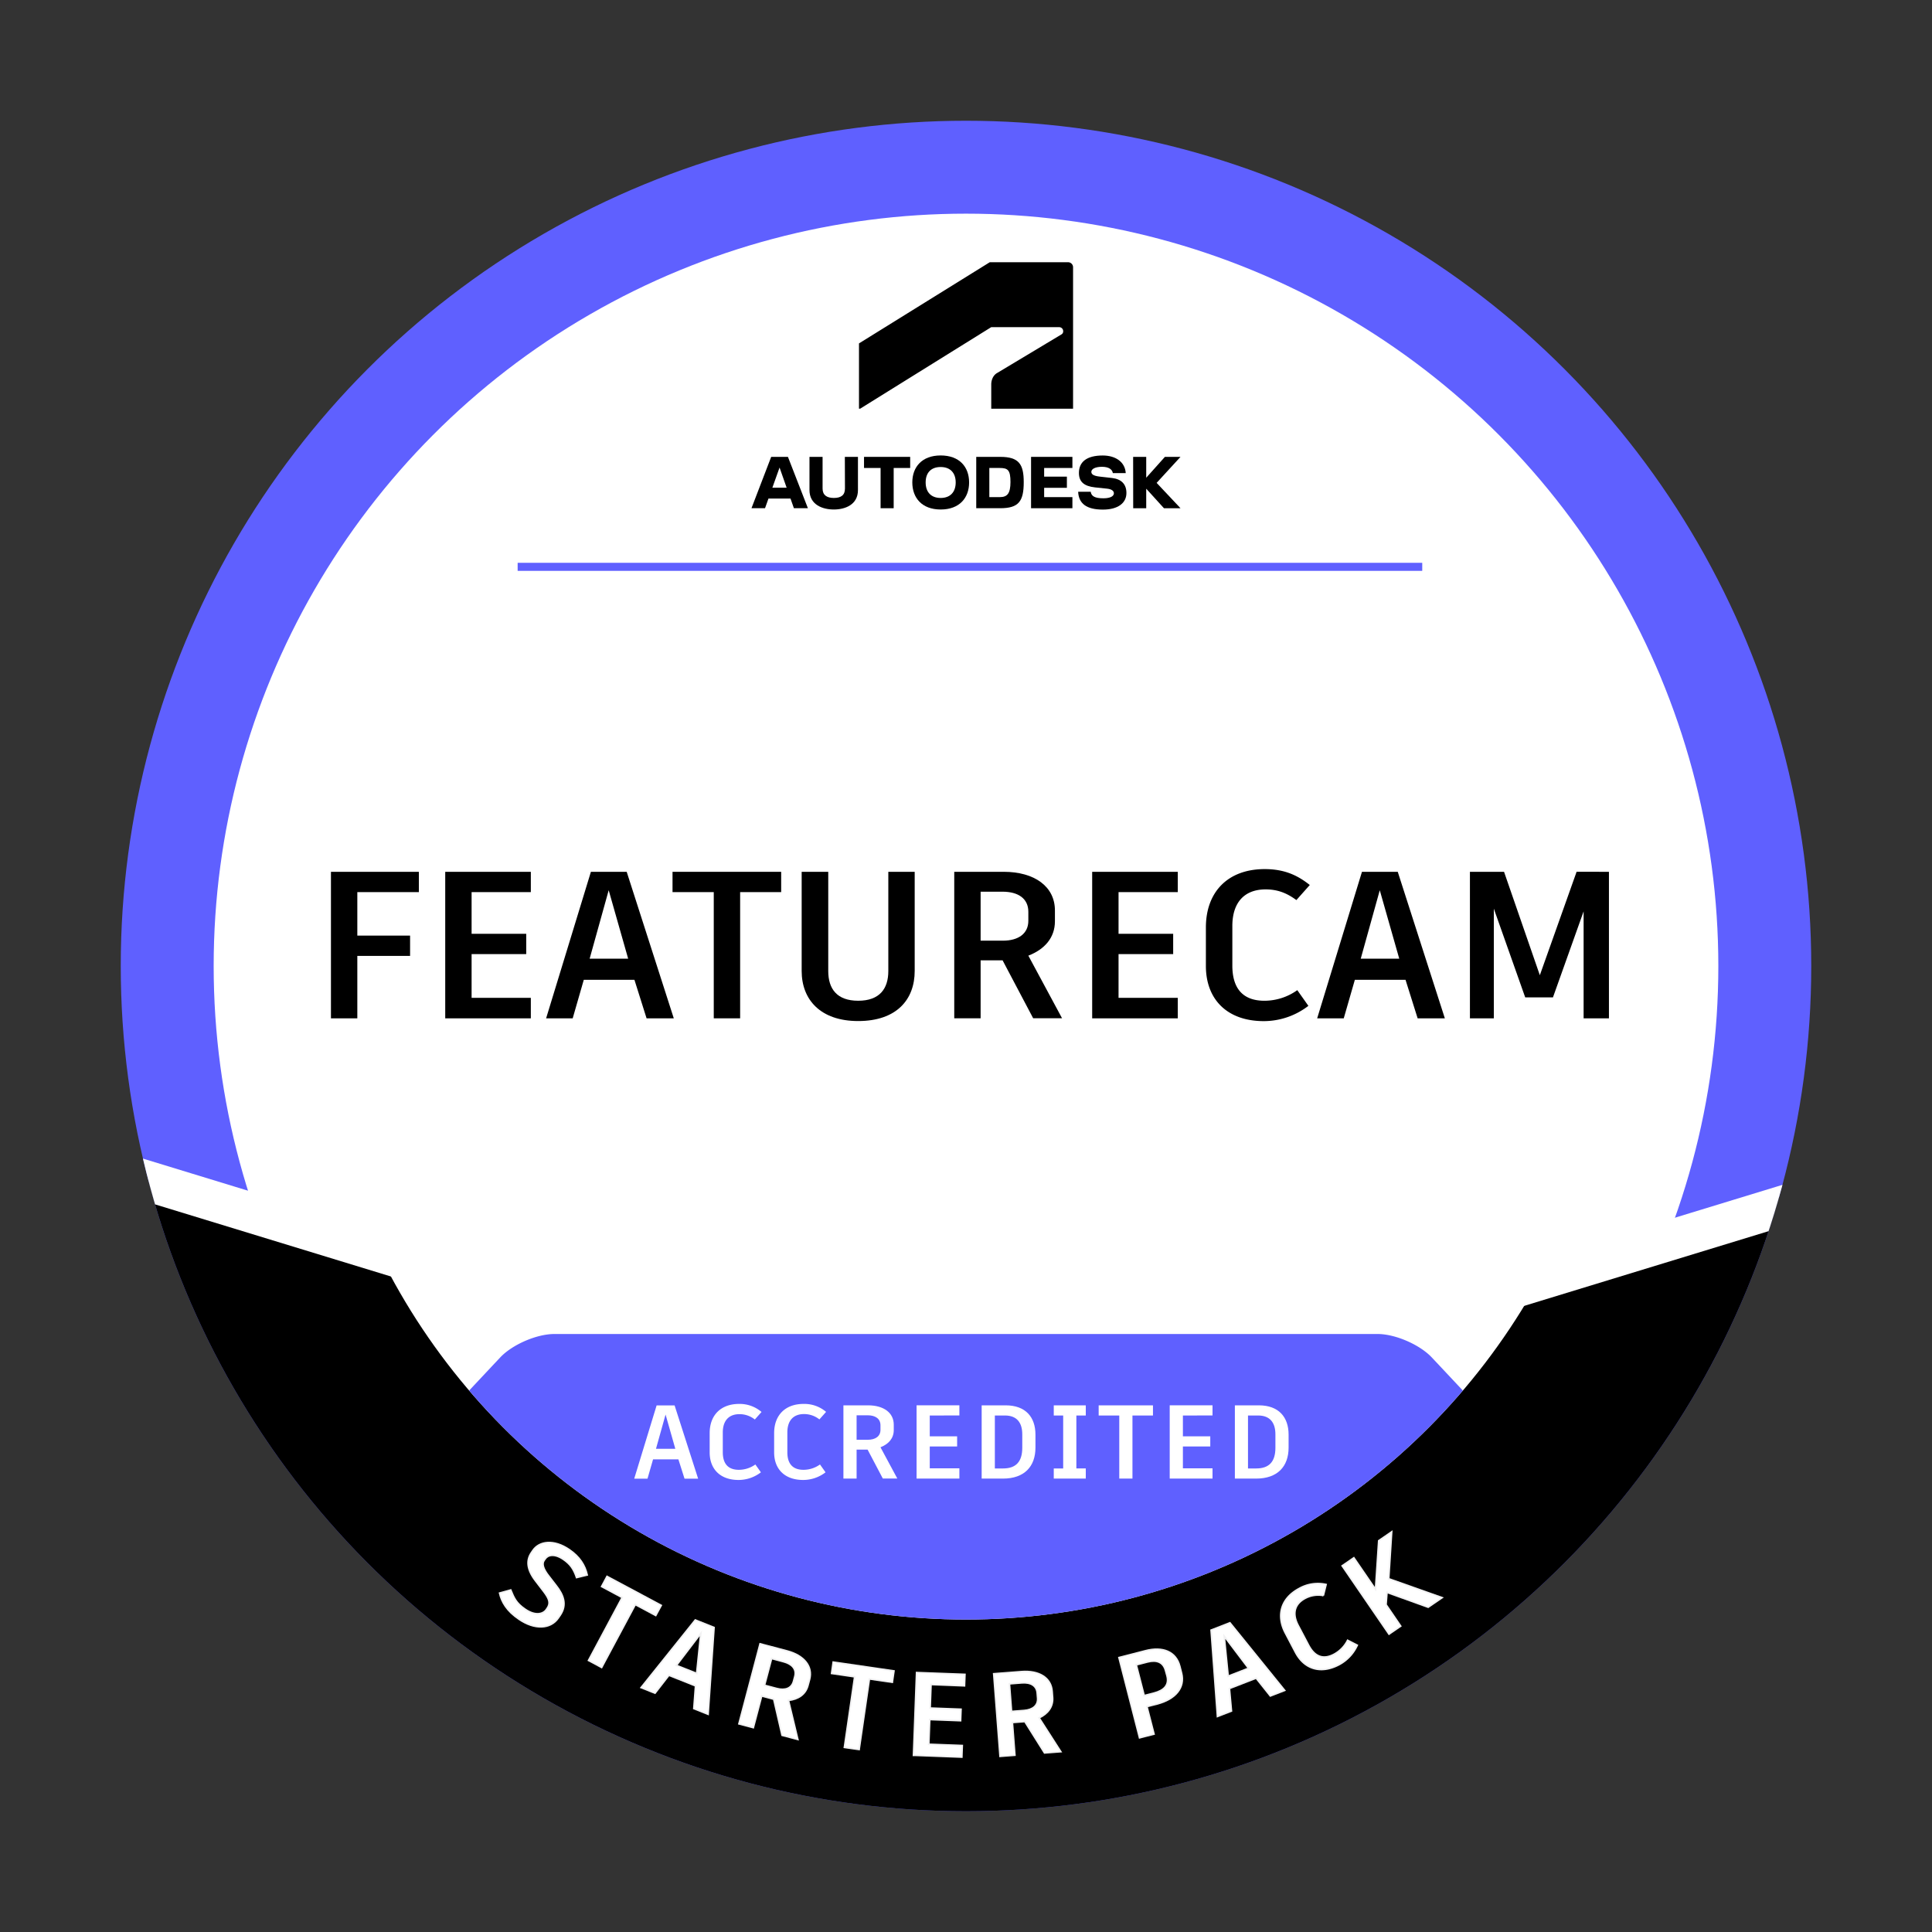 <svg xmlns="http://www.w3.org/2000/svg" xmlns:xlink="http://www.w3.org/1999/xlink" viewBox="0 0 1200 1200"><rect x="0" y="0" width="1200" height="1200" fill="#333333" stroke="none"/><defs><style>.cls-1,.cls-3,.cls-9{fill:none;}.cls-2{clip-path:url(#clip-path);}.cls-3{stroke:#fff;stroke-width:25px;}.cls-10,.cls-3,.cls-9{stroke-miterlimit:10;}.cls-4{clip-path:url(#clip-path-2);}.cls-5{fill:#5f60ff;}.cls-10,.cls-6{fill:#fff;}.cls-7{clip-path:url(#clip-path-3);}.cls-8{clip-path:url(#clip-path-4);}.cls-9{stroke:#5f60ff;stroke-width:5px;}.cls-10{stroke:#f1f1f2;}</style><clipPath id="clip-path"><rect class="cls-1" x="-1222.17" y="77.83" width="1044.34" height="1044.34" rx="150"/></clipPath><clipPath id="clip-path-2"><circle class="cls-1" cx="600" cy="-700" r="405.93"/></clipPath><clipPath id="clip-path-3"><circle class="cls-1" cx="600" cy="600" r="525"/></clipPath><clipPath id="clip-path-4"><circle class="cls-1" cx="600" cy="600" r="405.93"/></clipPath></defs><g id="PROCESS_FOUNDATION_-_BASE" data-name="PROCESS FOUNDATION - BASE"><g class="cls-2"><line class="cls-3" x1="-710.26" y1="916.6" x2="2.53" y2="698.72"/></g></g><g id="STARTER_PACK_-_BASE" data-name="STARTER PACK - BASE"><g class="cls-4"><path class="cls-5" d="M889.33-456.85c-7.53-8-22.69-14.58-33.69-14.58H344.36c-11,0-26.16,6.56-33.69,14.58L62.41-192.43a21.64,21.64,0,0,0,0,29.16L310.67,101.14c7.53,8,22.69,14.59,33.69,14.59H855.64c11,0,26.16-6.57,33.69-14.59l248.26-264.41a21.64,21.64,0,0,0,0-29.16Z"/></g><circle class="cls-5" cx="600" cy="600" r="525"/><circle class="cls-6" cx="600" cy="600" r="467.29"/><g class="cls-7"><polyline points="36.84 716.81 254.91 783.48 634.93 899.67 970.78 793.33 1177.82 716.81 1177.82 1258.29 36.84 1258.29"/><line class="cls-3" x1="614.39" y1="899.61" x2="1327.18" y2="681.73"/><line class="cls-3" x1="-77.89" y1="681.73" x2="634.93" y2="899.67"/></g><circle class="cls-6" cx="600" cy="600" r="405.93"/><g class="cls-8"><path class="cls-5" d="M889.33,843.15c-7.53-8-22.69-14.58-33.69-14.58H344.36c-11,0-26.16,6.56-33.69,14.58L62.41,1107.57a21.64,21.64,0,0,0,0,29.16l248.26,264.41c7.53,8,22.69,14.59,33.69,14.59H855.64c11,0,26.16-6.57,33.69-14.59l248.26-264.41a21.64,21.64,0,0,0,0-29.16Z"/></g><line class="cls-9" x1="321.52" y1="352.07" x2="883.38" y2="352.07"/><path class="cls-10" d="M310.3,989.49l6.94-1.93c2,4.81,3.2,8.07,9,12,6.25,4.28,11.1,3,13.05.2l.54-.78c2.07-3,1.66-5.55-2.26-10.63L332.7,982c-5.58-7.2-5.86-12.92-2.66-17.59L331,963c3.95-5.76,12.89-7.12,22.6-.48,6.43,4.4,9.73,9.6,11.14,15.73l-6.62,1.61c-1.89-5.56-4-8.4-8.2-11.31-5.52-3.78-9.61-2.75-11.23-.38l-.71,1c-1.45,2.12-.72,5.21,3.1,10l4.39,5.68c4.58,5.8,6.89,11.93,2.45,18.42l-1.12,1.63c-4.9,7.16-14.85,7.38-24.37.87C314.71,1000.61,311.52,994.87,310.3,989.49Z"/><path class="cls-10" d="M407.3,1003.41l-12.7-6.79-20.91,39.08-8.16-4.37,20.9-39.08-12.76-6.83,3.36-6.29L398,990.33l12.71,6.8Z"/><path class="cls-10" d="M432,1047.13l-16.52-6.59-8.63,11.12-8.67-3.46,33.67-42,11.67,4.66-3.69,53.91-8.88-3.53Zm-11.86-12.73,12.56,5,2.56-24.85Z"/><path class="cls-10" d="M480.57,1055.39l-7.47-2-5.2,19.69-8.95-2.37L472.09,1021l9,2.36,7.81,2.07c10.45,2.76,16.1,9.57,13.94,17.74l-1,3.7c-1.47,5.54-6,8.6-12.11,9.27l5.83,24.27-9.81-2.59Zm-5.7-8.65,7.53,2c5.33,1.41,9.31-.12,10.46-4.46l.8-3c1.19-4.48-1.6-7.73-6.93-9.14l-7.47-2Z"/><path class="cls-10" d="M554.24,1044.89,540,1042.82l-6.38,43.85-9.16-1.33,6.38-43.85-14.33-2.09,1-7.05,23.49,3.41,14.26,2.08Z"/><path class="cls-10" d="M578.28,1046.29l-.54,14.62,19.17.72-.27,7.13-19.17-.72-.58,15.35,20.79.78-.27,7.2-29.16-1.1-.88,0,1.93-51.42,9.25.35,20.79.78-.27,7.12Z"/><path class="cls-10" d="M636.52,1069.3l-7.7.59,1.56,20.3-9.24.71-3.93-51.3,9.23-.71,8.06-.62c10.78-.82,18.35,3.76,19,12.18l.29,3.82c.44,5.71-2.84,10.09-8.38,12.73l13.48,21-10.12.78Zm-8.23-6.3,7.77-.59c5.5-.42,8.75-3.18,8.41-7.65l-.25-3.15c-.35-4.62-4.05-6.77-9.55-6.35l-7.69.6Z"/><path class="cls-10" d="M732.82,1035l1.06,4.13c2.35,9.11-3.84,16.32-15.23,19.25l-6.26,1.61,4.4,17.09-9,2.31L695,1029.54l9-2.31,7.47-1.93C722.18,1022.54,730.46,1025.8,732.82,1035Zm-8.86,2.73c-1.39-5.41-5.57-6.91-11.2-5.46l-7,1.81,4.91,19.08,6-1.54c6.4-1.65,9.64-5,8.18-10.68Z"/><path class="cls-10" d="M780.2,1042.32l-16.58,6.44,1.26,14-8.7,3.38-3.95-53.65,11.71-4.55,34,42-8.91,3.46Zm-17.35-1.23,12.61-4.89-15.07-19.93Z"/><path class="cls-10" d="M804.67,1026.35l-6.3-12c-5.86-11.12-2.67-21.78,8.7-27.77a23.48,23.48,0,0,1,16.59-2.43l-1.7,6.87a17.22,17.22,0,0,0-11.3,1.73c-6.63,3.49-8.18,9.54-4.34,16.82l6.48,12.29c3.77,7.15,9.07,9.17,15.7,5.68a19.93,19.93,0,0,0,8.53-8.73l6,3.06A25.74,25.74,0,0,1,831.63,1034C820.19,1040,810.09,1036.62,804.67,1026.35Z"/><path class="cls-10" d="M861.49,989.07l-.58,7.61L870,1010l-7.27,5-29.09-42.44,7.27-5,13.43,19.58,2-30.18,8.06-5.52-1.84,29.15,33.17,11.74-8.66,5.94Z"/><path class="cls-6" d="M421.36,906.42H405.63l-3.45,12h-8.25l13.91-45.5H419l14.62,45.5h-8.45Zm-13.91-6.56h12l-6.05-21.26Z"/><path class="cls-6" d="M440.79,902.13v-12c0-11.11,6.9-18.13,18.27-18.13A20.78,20.78,0,0,1,473,877l-4.16,4.68a15.24,15.24,0,0,0-9.56-3.32c-6.63,0-10.34,4.1-10.34,11.38V902c0,7.15,3.32,10.92,9.95,10.92a17.58,17.58,0,0,0,10.27-3.31l3.45,4.87a22.72,22.72,0,0,1-13.91,4.75C447.29,919.23,440.79,912.4,440.79,902.13Z"/><path class="cls-6" d="M480.83,902.13v-12c0-11.11,6.9-18.13,18.27-18.13a20.78,20.78,0,0,1,14,4.94l-4.16,4.68a15.24,15.24,0,0,0-9.56-3.32c-6.63,0-10.34,4.1-10.34,11.38V902c0,7.15,3.32,10.92,10,10.92a17.58,17.58,0,0,0,10.27-3.31l3.45,4.87a22.72,22.72,0,0,1-13.91,4.75C487.33,919.23,480.83,912.4,480.83,902.13Z"/><path class="cls-6" d="M538.88,900.38h-6.83v18h-8.19v-45.5h15.35c9.55,0,15.92,4.55,15.92,12v3.38c0,5.07-3.18,8.71-8.25,10.66l10.46,19.43h-9Zm-6.83-6.11h6.89c4.88,0,7.94-2.21,7.94-6.18V885.3c0-4.1-3.13-6.24-8-6.24h-6.83Z"/><path class="cls-6" d="M577.49,879.19v12.93h17v6.31h-17V912h18.4v6.37H569.3v-45.5h26.59v6.31Z"/><path class="cls-6" d="M643.14,891.08v8.06c0,11.83-7,19.24-20.15,19.24H609.73v-45.5h14.88C637,872.88,643.14,880.16,643.14,891.08Zm-8.19-.19c0-7.41-3.51-11.7-10.73-11.7h-6.3v32.89h5.13c7.93,0,11.9-4.16,11.9-12.81Z"/><path class="cls-6" d="M668.55,879.19v32.89h5.85v6.3H654.51v-6.3h5.85V879.19h-5.85v-6.31H674.4v6.31Z"/><path class="cls-6" d="M716.13,879.19H703.39v39.19H695.2V879.19H682.4v-6.31h33.73Z"/><path class="cls-6" d="M734.72,879.19v12.93h17v6.31h-17V912h18.4v6.37H726.53v-45.5h26.59v6.31Z"/><path class="cls-6" d="M800.37,891.08v8.06c0,11.83-7,19.24-20.15,19.24H767v-45.5h14.89C794.2,872.88,800.37,880.16,800.37,891.08Zm-8.19-.19c0-7.41-3.51-11.7-10.72-11.7h-6.31v32.89h5.14c7.93,0,11.89-4.16,11.89-12.81Z"/><path d="M221.94,554.11v27h32.77v12.61H221.94V632.5H205.56v-91h54.61v12.61Z"/><path d="M292.92,554.11V580h33.93v12.61H292.92v27.17h36.79V632.5H276.54v-91h53.17v12.61Z"/><path d="M394.06,608.58H362.6l-6.89,23.92H339.2l27.82-91h22.23l29.25,91H401.6Zm-27.82-13.13h23.92l-12.09-42.51Z"/><path d="M485.2,554.11H459.71V632.5H443.33V554.11H417.72V541.5H485.2Z"/><path d="M568.13,603.12c0,17.68-11.18,31.07-35.1,31.07-23.53,0-35.1-13.39-35.1-31.07V541.5h16.51v61.62c0,11,5.33,18.46,18.59,18.46s18.72-7.41,18.72-18.46V541.5h16.38Z"/><path d="M622.73,596.49H609.08v36H592.7v-91h30.68c19.11,0,31.85,9.1,31.85,24v6.76c0,10.14-6.37,17.42-16.51,21.32l20.93,38.87H641.71Zm-13.65-12.22h13.78c9.75,0,15.86-4.42,15.86-12.35v-5.59c0-8.19-6.24-12.48-16-12.48H609.08Z"/><path d="M694.75,554.11V580h33.93v12.61H694.75v27.17h36.79V632.5H678.37v-91h53.17v12.61Z"/><path d="M749,600V576.08c0-22.23,13.78-36.27,36.53-36.27,12.87,0,20.93,4.29,28,9.88l-8.32,9.36c-5.2-3.77-10.79-6.63-19.11-6.63-13.26,0-20.67,8.19-20.67,22.75v24.57c0,14.3,6.63,21.84,19.89,21.84A35.11,35.11,0,0,0,805.77,615l6.89,9.75a45.48,45.48,0,0,1-27.82,9.49C762,634.19,749,620.54,749,600Z"/><path d="M873,608.58H841.52l-6.89,23.92H818.12l27.82-91h22.23l29.25,91h-16.9Zm-27.82-13.13h23.92L857,552.94Z"/><path d="M999.34,541.5v91H983.61V566.07l-19,53.3v.13H947.34l-19.5-55.12V632.5H913v-91h21.19l22.23,64.22,22.75-64v-.26Z"/><polygon points="733.23 283.77 723.54 283.77 711.94 296.73 711.94 283.77 703.81 283.77 703.85 315.67 711.94 315.67 711.94 303.54 722.95 315.67 733.23 315.67 718.4 299.92 733.23 283.77"/><path d="M690.69,296.89l-7.42-.84c-4.34-.48-5.42-1.56-5.42-3,0-1.64,2.23-3.11,6.58-3.11,4.18,0,6.38,1.55,6.78,3.91h8c-.4-6.74-6.06-10.93-14.31-10.93-9.81,0-14.76,3.91-14.76,10.81,0,5.62,3.27,8.25,10,9l7.54.79c2.87.32,4.18,1.44,4.18,2.87,0,1.64-1.91,3.11-6.53,3.11-5.35,0-7.5-1.35-7.86-4.06h-7.81c.35,7.33,5.14,11.08,15.39,11.08,9.37,0,14.59-4.1,14.59-10.28C699.66,300.79,696.55,297.56,690.69,296.89Z"/><polygon points="640.41 315.67 666.09 315.67 666.09 308.77 648.54 308.77 648.54 302.99 662.66 302.99 662.66 296.05 648.54 296.05 648.54 290.67 666.09 290.67 666.09 283.77 640.41 283.77 640.41 315.67"/><path d="M621.27,283.77H606.36v31.89h14.91c11.44,0,14.59-4.26,14.59-16.18C635.86,288.27,632.83,283.77,621.27,283.77Zm-.32,25h-6.46v-18.1H621c5.11,0,6.62,1.39,6.62,8.81C627.57,306.26,625.86,308.77,621,308.77Z"/><path d="M584.27,282.89c-11.6,0-17.62,7.14-17.62,16.75s6,16.82,17.62,16.82,17.66-7.17,17.66-16.82S595.91,282.89,584.27,282.89Zm0,26.4c-6,0-9.33-3.67-9.33-9.65s3.31-9.57,9.33-9.57,9.33,3.71,9.33,9.57S590.33,309.29,584.27,309.29Z"/><polygon points="536.66 290.67 546.95 290.67 546.95 315.67 555.08 315.67 555.08 290.67 565.33 290.67 565.33 283.77 536.66 283.77 536.66 290.67"/><path d="M524.82,303.46c0,4.15-2.55,5.83-6.9,5.83s-7-1.76-7-5.83V283.77h-8.14v20.61c0,9.21,8.22,12.08,15.11,12.08s15-2.87,15-12.08V283.77h-8.14Z"/><path d="M479,283.77l-12.24,31.89h8.41l2.14-6H491l2.1,6h8.7l-12.4-31.89Zm.73,19.14,4.47-12.51,4.39,12.51Z"/><path id="symbol" d="M534.24,253.85l81.42-50.64h42.23a2.47,2.47,0,0,1,2.47,2.47,2.16,2.16,0,0,1-1.17,2.08l-40,24c-2.6,1.56-3.51,4.68-3.51,7l0,15.11h50.82V166a3.11,3.11,0,0,0-3.25-3.12H614.75l-81.22,50.42v40.51Z"/></g></svg>